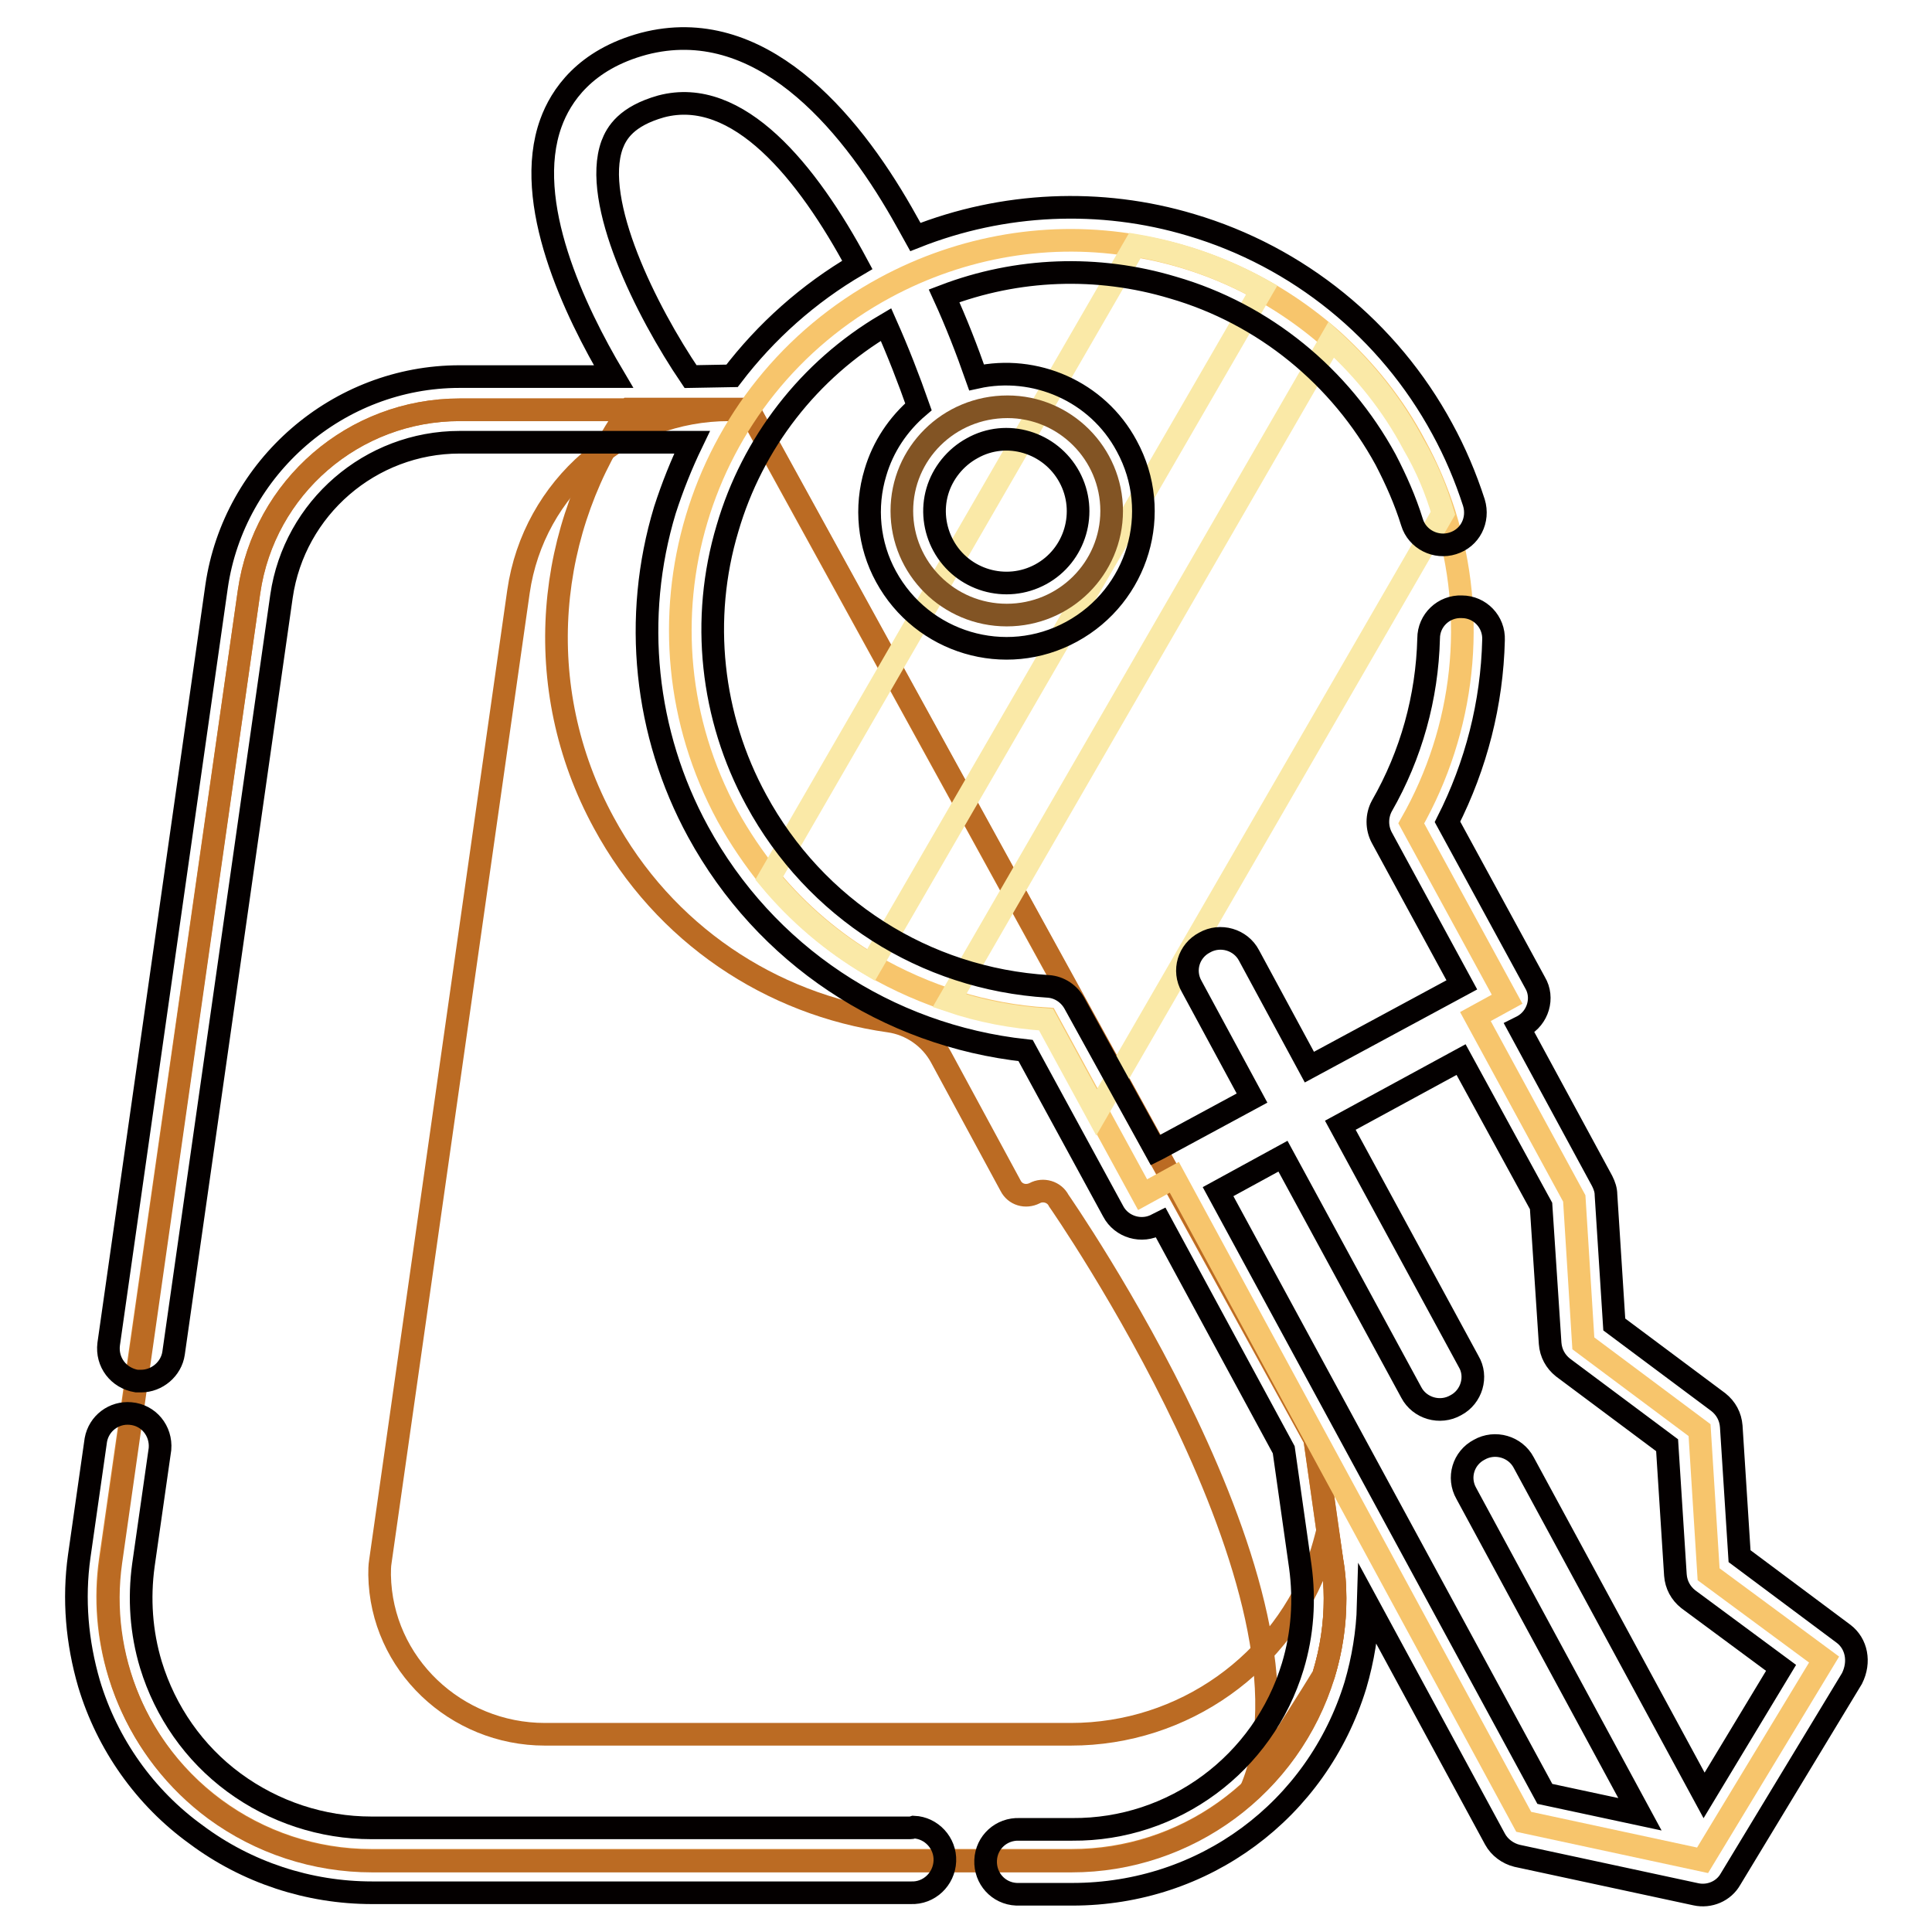 <?xml version="1.0" encoding="utf-8"?>
<!-- Svg Vector Icons : http://www.onlinewebfonts.com/icon -->
<!DOCTYPE svg PUBLIC "-//W3C//DTD SVG 1.1//EN" "http://www.w3.org/Graphics/SVG/1.1/DTD/svg11.dtd">
<svg version="1.1" xmlns="http://www.w3.org/2000/svg" xmlns:xlink="http://www.w3.org/1999/xlink" x="0px" y="0px" viewBox="0 0 256 256" enable-background="new 0 0 256 256" xml:space="preserve">
<g> <path stroke-width="3" fill-opacity="0" stroke="#d5822f"  d="M176.9,211.8c0,3.4-0.5,6.8-1.5,10.1c-0.1,0.4-0.3,0.8-0.4,1.2c-4.9,14-18.1,23.4-33,23.4H49.2 c-15.3,0-28.9-10-33.4-24.7c-1.5-4.9-1.9-10-1.2-15L33,78.4c2-13.9,13.9-24.1,27.9-24.1h38.3l75,136.4v0l2.3,16.2 C176.8,208.5,176.9,210.1,176.9,211.8L176.9,211.8z"/> <path stroke-width="3" fill-opacity="0" stroke="#bb6b23"  d="M176.5,206.9l-0.6-4c-0.3,1.2-0.6,2.3-1,3.5c-4.9,14-18.1,23.4-33,23.4H72.2c-11.8,0-21.7-9.3-21.9-21.1 c0-0.6,0-1.2,0.1-1.8L68.7,78.4c2-13.9,13.9-24.1,27.9-24.1H60.9c-14,0-25.9,10.3-27.9,24.1L14.7,206.9 c-1.8,12.6,3.5,25.3,13.8,32.9c6,4.4,13.3,6.8,20.8,6.8H142c15.3,0,28.9-10,33.4-24.7C176.9,217,177.3,211.9,176.5,206.9z"/> <path stroke-width="3" fill-opacity="0" stroke="#bb6b23"  d="M176.9,211.8c0,3.4-0.5,6.8-1.5,10.1c-0.1,0.4-9.7,15.4-9.7,15.4c11.2-25.6-25.4-78.2-25.4-78.2 c-0.6-1.2-2.1-1.6-3.2-1c-1.2,0.6-2.6,0.2-3.2-1l-9.2-17c-1.4-2.6-4-4.4-6.9-4.8C102.2,133.1,88,123.8,80,109 c-9.8-18-7.7-39.2,3.5-54.8h15.7l75,136.4v0l2.3,16.2C176.8,208.5,176.9,210.1,176.9,211.8L176.9,211.8z"/> <path stroke-width="3" fill-opacity="0" stroke="#f7c56c"  d="M241.7,219.9l-16.1,26.6l-23.7-5.1l-46.3-85.4l-4.2,2.3l-6-11l-6.7-12.3c-8.2-0.5-16.1-3-23.2-7.1 c-5.1-3-9.7-6.9-13.5-11.5c-2.1-2.6-4-5.4-5.6-8.3c-13.6-25.1-4.3-56.4,20.9-70c10.2-5.5,21.9-7.5,33.3-5.5c9.7,1.6,18.7,6,26,12.5 c4.4,4,8.1,8.6,10.9,13.9c1.6,2.9,2.9,6,3.9,9.1c4.3,13.7,2.7,28.5-4.4,41l12.7,23.3l-4.2,2.3l13.1,24.1l1.2,19.2l15.4,11.5 l1.2,19.1L241.7,219.9z"/> <path stroke-width="3" fill-opacity="0" stroke="#fae9a7"  d="M167.2,38.4l-51.8,89.5c-5.1-3-9.7-6.9-13.5-11.5l48.5-83.9C156.3,33.5,162,35.5,167.2,38.4L167.2,38.4z  M191.2,68l-45.9,79.4l-6.7-12.3c-4.4-0.3-8.7-1.1-12.8-2.5L176.4,45c4.4,4,8.1,8.6,10.9,13.9C189,61.8,190.3,64.9,191.2,68 L191.2,68z"/> <path stroke-width="3" fill-opacity="0" stroke="#825424"  d="M119.5,67.7c0,7.6,6.2,13.8,13.9,13.8s13.9-6.2,13.9-13.8c0-7.6-6.2-13.8-13.8-13.8 C125.7,53.9,119.5,60.1,119.5,67.7C119.5,67.7,119.5,67.7,119.5,67.7z"/> <path stroke-width="3" fill-opacity="0" stroke="#040000"  d="M120.6,242.2H49.2c-6.5,0-12.9-2.1-18.2-6c-5.3-3.9-9.1-9.4-11-15.6c-1.3-4.3-1.6-8.8-1-13.2l2.2-15.4 c0.2-2.4-1.5-4.5-3.9-4.7c-2.2-0.2-4.2,1.3-4.6,3.5l-2.2,15.4c-0.8,5.7-0.3,11.4,1.3,16.9c2.4,8,7.4,15.1,14.2,20 c6.7,5,14.9,7.7,23.3,7.7h71.4c2.4,0.1,4.4-1.8,4.5-4.2c0.1-2.4-1.8-4.4-4.1-4.5C120.8,242.2,120.7,242.2,120.6,242.2z"/> <path stroke-width="3" fill-opacity="0" stroke="#040000"  d="M244.3,216.5l-13.8-10.3l-1.1-17.2c-0.1-1.3-0.7-2.4-1.7-3.2l-13.8-10.3l-1.1-17.2c0-0.6-0.2-1.2-0.5-1.8 l-11-20.3l0.4-0.2c2.1-1.1,2.9-3.8,1.7-5.8l-11.6-21.3c3.8-7.5,5.9-15.7,6.1-24.1c0.1-2.4-1.8-4.4-4.2-4.4c0,0,0,0,0,0 c-2.4-0.1-4.4,1.8-4.4,4.2c0,0,0,0,0,0c-0.2,7.8-2.3,15.4-6.2,22.2c-0.7,1.3-0.7,2.9,0,4.2l10.6,19.5l-20.2,10.9l-8-14.8 c-1.1-2.1-3.8-2.9-5.9-1.7c-2.1,1.1-2.9,3.7-1.7,5.8c0,0,0,0,0,0l8,14.8l-12.4,6.7h0l0,0l-0.4,0.2L142.4,133 c-0.7-1.3-2-2.2-3.5-2.3c-16.4-1-30.9-10.3-38.7-24.7c-6-11-7.4-24-3.8-36c3.3-11.3,10.8-21,21-27c1.6,3.6,3,7.2,4.3,10.9 c-2.7,2.3-4.7,5.3-5.7,8.7c-1.4,4.6-0.9,9.6,1.4,13.8c4.8,8.8,15.8,12.1,24.6,7.3c8.8-4.8,12.1-15.8,7.3-24.6 c-3.9-7.3-12.2-10.8-19.9-9.1c-1.3-3.7-2.7-7.3-4.3-10.8c9.7-3.7,20.3-4.1,30.3-1.1c12.1,3.5,22.2,11.8,28.2,22.8 c1.4,2.7,2.6,5.4,3.5,8.3c0.7,2.3,3.2,3.5,5.4,2.8c2.3-0.7,3.5-3.1,2.8-5.4c0,0,0,0,0,0c-1.1-3.4-2.5-6.7-4.2-9.8 c-7.1-13.1-19.1-22.8-33.3-27c-12-3.6-24.9-3-36.5,1.6c-0.6-1.1-1.2-2.1-1.8-3.2c-7.1-12.4-18.9-26.4-34.2-22.4 C77.5,7.9,74.3,12.7,73,16.3c-3.8,10.5,3.2,25,8.3,33.6H60.9c-16.1,0-29.9,12-32.2,27.8L14.4,178.1c-0.3,2.4,1.3,4.5,3.7,4.9 c0.2,0,0.4,0,0.6,0c2.1,0,4-1.6,4.3-3.7L37.3,79c1.7-11.7,11.8-20.4,23.6-20.4h30.8c-1.4,2.9-2.6,5.9-3.6,9 c-4.3,14.2-2.7,29.6,4.4,42.6c8.9,16.3,25,27,43.4,29l11.6,21.3c1.1,2.1,3.8,2.9,5.9,1.7l0,0l0.4-0.2l16.3,30.1l2.2,15.5 c0.6,4.4,0.3,8.9-1,13.2c-3.9,12.9-15.8,21.7-29.2,21.6h-7c-2.4-0.1-4.4,1.7-4.5,4.1c-0.1,2.4,1.7,4.4,4.1,4.5c0.1,0,0.3,0,0.4,0h7 c17.4,0,32.4-11.1,37.5-27.7c1-3.4,1.6-7,1.7-10.6l16.8,31c0.6,1.1,1.7,1.9,2.9,2.2l23.7,5.1c1.8,0.4,3.7-0.4,4.6-2l16.1-26.6 C246.5,220.2,246,217.8,244.3,216.5L244.3,216.5z M141.7,63.2c2.5,4.6,0.8,10.4-3.8,12.9c-4.6,2.5-10.4,0.8-12.9-3.8 c-1.2-2.2-1.5-4.8-0.8-7.2c0.7-2.4,2.4-4.5,4.6-5.7C133.4,56.8,139.2,58.6,141.7,63.2L141.7,63.2z M91.5,49.9 c-5.9-8.7-13.1-23.2-10.4-30.7c0.6-1.6,1.9-3.8,6.5-5.1c10.2-2.7,19.4,8.7,26,21c-6.5,3.8-12.1,8.8-16.6,14.7L91.5,49.9z  M225.8,237.9l-23.9-44.1c-1.1-2.1-3.8-2.9-5.9-1.7c-2.1,1.1-2.9,3.7-1.7,5.8c0,0,0,0,0,0l23,42.5l-12.6-2.7l-43.3-79.8l8.6-4.7 l17,31.3c1.1,2.1,3.8,2.9,5.9,1.7c2.1-1.1,2.9-3.8,1.7-5.8l-17-31.3l16-8.7l10.6,19.4l1.2,18.2c0.1,1.3,0.7,2.4,1.7,3.2l13.8,10.3 l1.1,17.2c0.1,1.3,0.7,2.4,1.7,3.2L236,221L225.8,237.9L225.8,237.9z"/></g>
</svg>